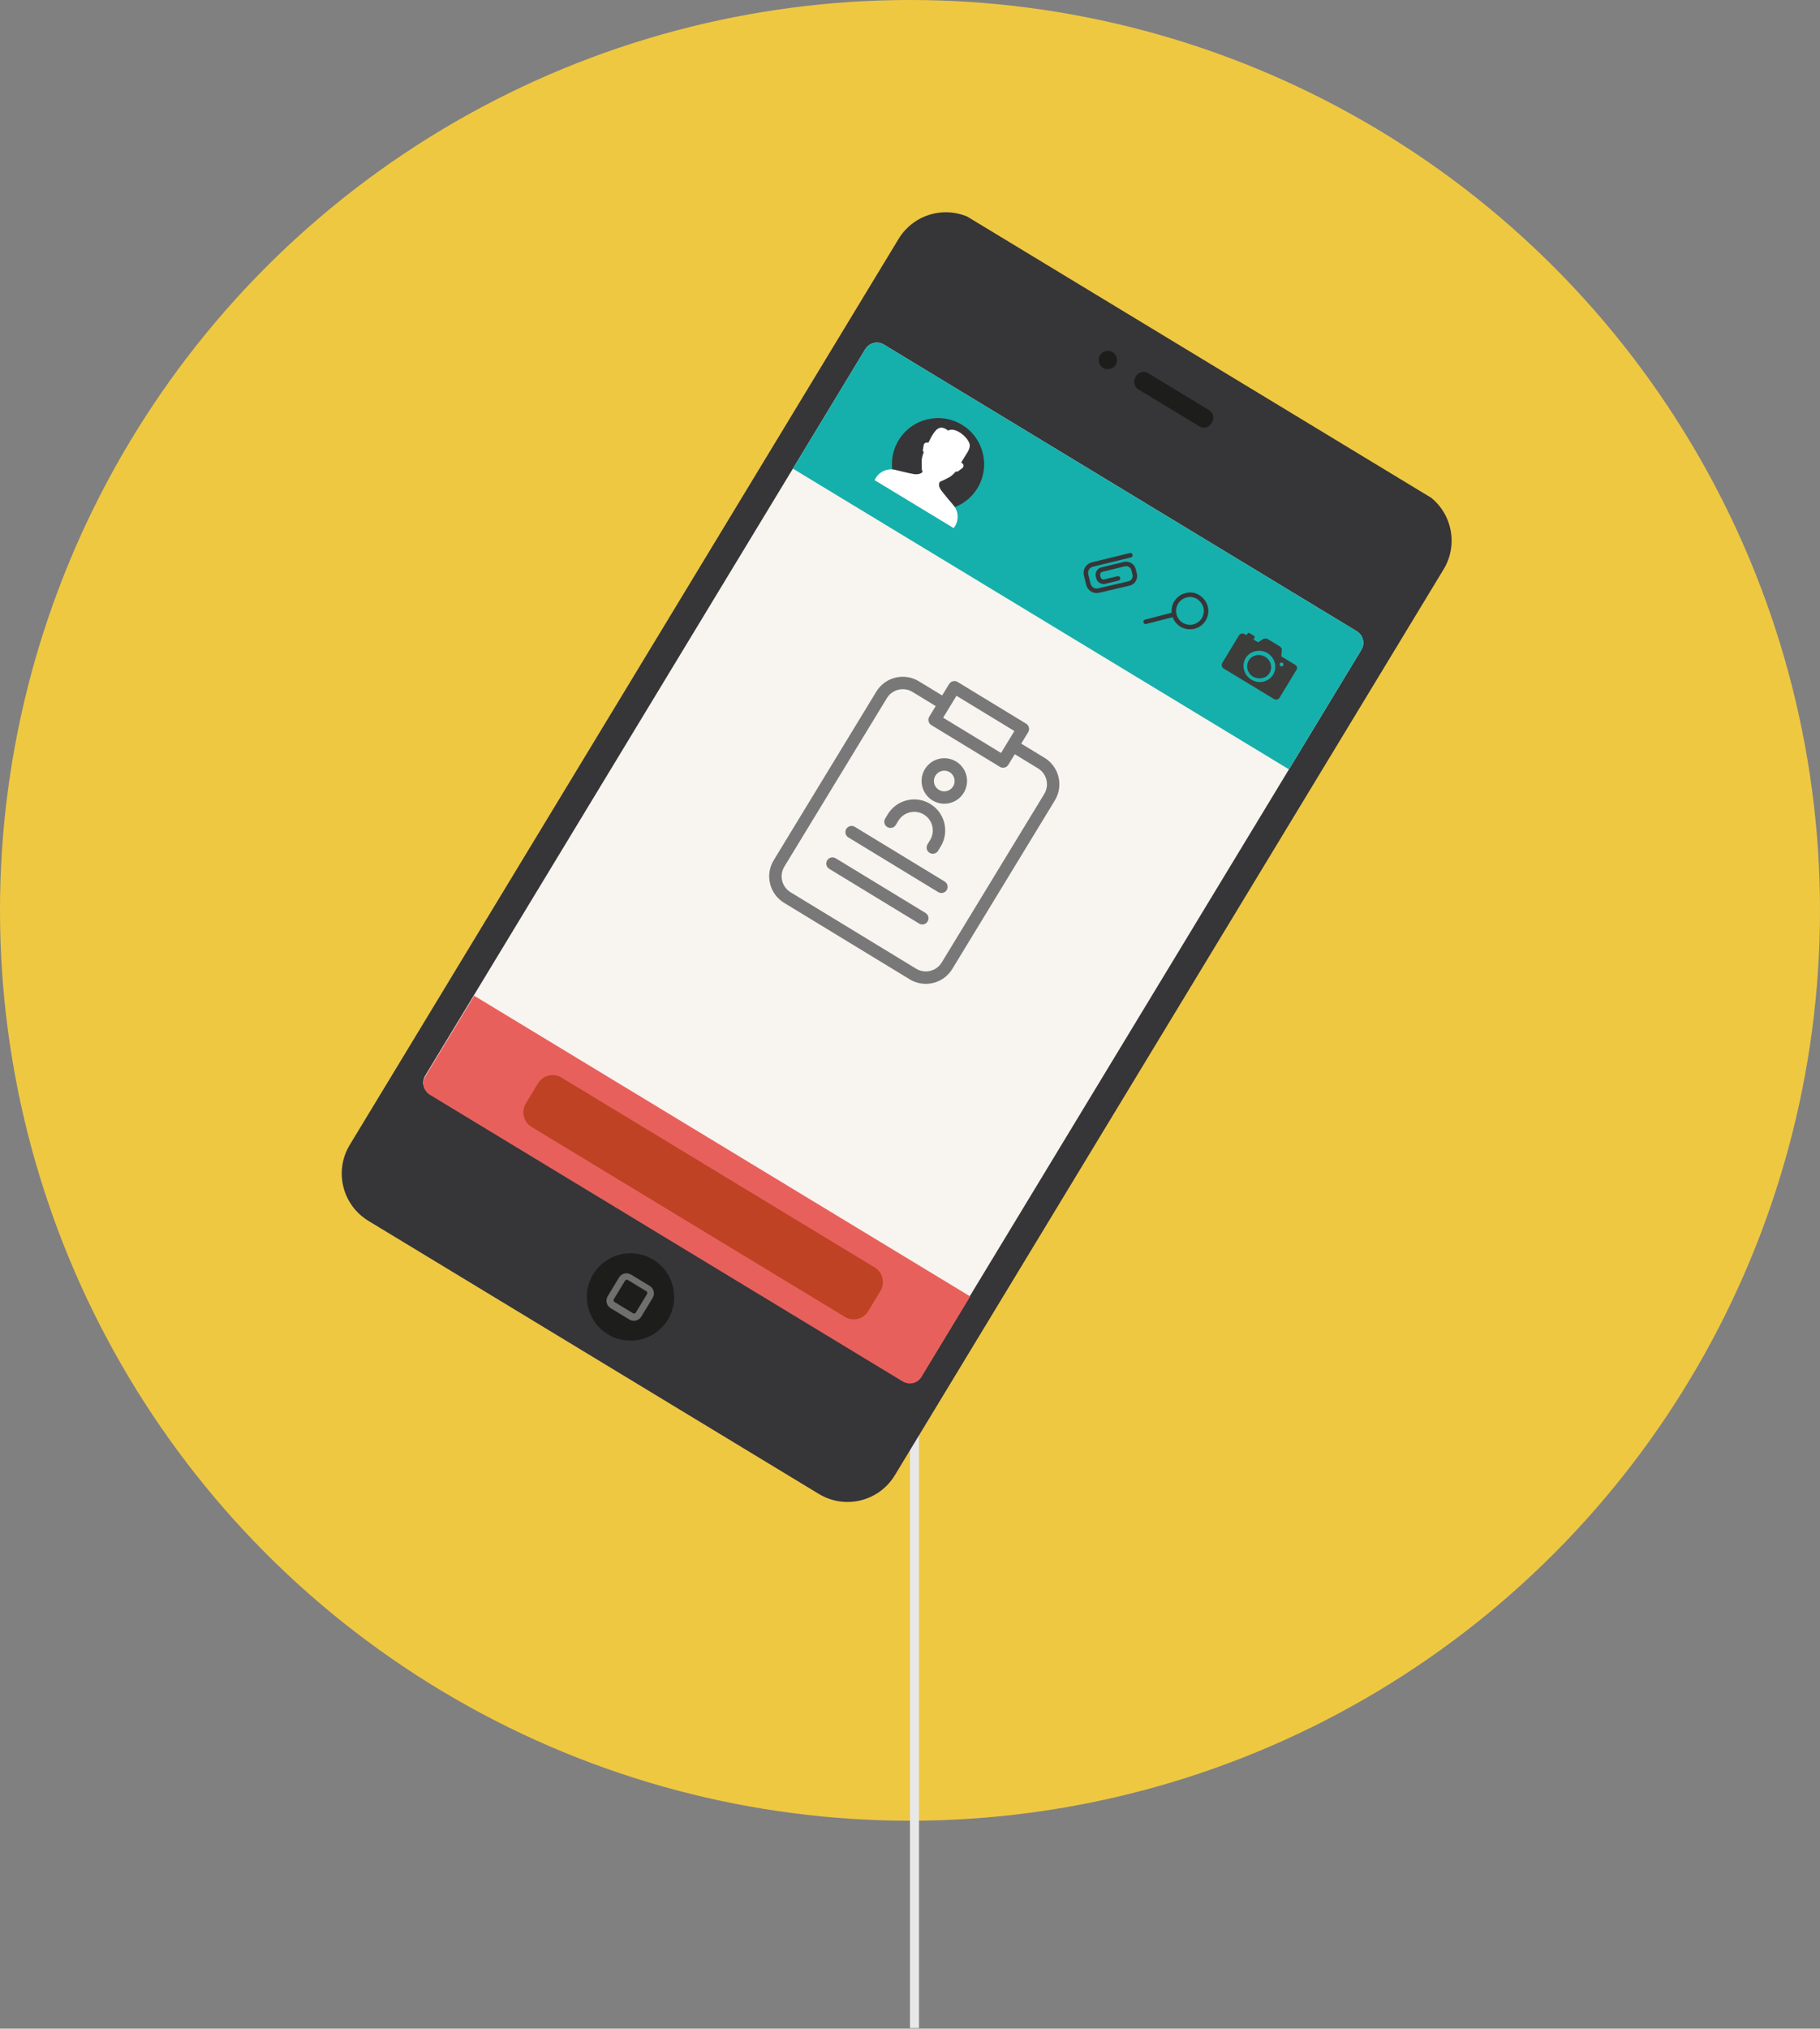 <?xml version="1.0" encoding="utf-8"?>
<!-- Generator: Adobe Illustrator 16.0.0, SVG Export Plug-In . SVG Version: 6.00 Build 0)  -->
<!DOCTYPE svg PUBLIC "-//W3C//DTD SVG 1.1//EN" "http://www.w3.org/Graphics/SVG/1.1/DTD/svg11.dtd">
<svg version="1.1" id="Layer_1" xmlns="http://www.w3.org/2000/svg" xmlns:xlink="http://www.w3.org/1999/xlink" x="0px" y="0px"
	 width="202px" height="225.07px" viewBox="0 0 202 225.07" enable-background="new 0 0 202 225.07" xml:space="preserve">
<rect x="0" y="0" width="202" height="225.07" fill="#808080" stroke="none"/>
<circle fill="#EFC842" cx="101" cy="101" r="101"/>
<line fill="none" stroke="#E8E8E8" x1="101.5" y1="157" x2="101.5" y2="225"/>
<g>
	<defs>
		
			<rect id="SVGID_1_" x="62.706" y="29.786" transform="matrix(-0.855 -0.518 0.518 -0.855 134.321 226.899)" width="72.295" height="129.803"/>
	</defs>
	<clipPath id="SVGID_2_">
		<use xlink:href="#SVGID_1_"  overflow="visible"/>
	</clipPath>
	<g clip-path="url(#SVGID_2_)">
		<path fill="#363538" d="M90.88,165.744l-49.988-30.293c-2.903-1.759-3.83-5.53-2.073-8.43L99.733,26.505
			c1.757-2.899,5.529-3.822,8.432-2.063l49.987,30.293c2.902,1.759,3.83,5.529,2.072,8.43L99.312,163.68
			C97.554,166.579,93.782,167.503,90.88,165.744z"/>
		<path fill="#1D1D1B" d="M133.113,47.301l-6.771-4.104c-0.461-0.279-0.607-0.87-0.328-1.331l0.084-0.138
			c0.279-0.46,0.871-0.605,1.332-0.326l6.772,4.104c0.461,0.279,0.606,0.87,0.327,1.331l-0.084,0.138
			C134.167,47.435,133.575,47.58,133.113,47.301z"/>
		<path fill="#1D1D1B" d="M123.83,40.479c0.307-0.506,0.115-1.125-0.346-1.404c-0.506-0.308-1.125-0.116-1.404,0.344
			s-0.116,1.126,0.345,1.405C122.887,41.103,123.552,40.94,123.83,40.479z"/>
		<path fill="#1D1D1B" d="M67.471,148.034c2.29,1.388,5.27,0.658,6.656-1.629c1.387-2.288,0.654-5.269-1.636-6.655
			c-2.29-1.388-5.27-0.659-6.656,1.629S65.181,146.646,67.471,148.034z"/>
		<path fill="#6F6F6E" d="M69.851,146.393l-2.073-1.256c-0.461-0.278-0.606-0.871-0.328-1.331l1.255-2.07
			c0.279-0.461,0.871-0.605,1.331-0.326l2.073,1.256c0.461,0.279,0.606,0.871,0.328,1.331l-1.255,2.071
			C70.903,146.527,70.312,146.672,69.851,146.393z M69.674,142.007c-0.092-0.056-0.24-0.02-0.296,0.073l-1.255,2.071
			c-0.056,0.092-0.02,0.239,0.072,0.295l2.073,1.257c0.092,0.056,0.24,0.019,0.296-0.073l1.255-2.071
			c0.056-0.092,0.02-0.239-0.073-0.296L69.674,142.007z"/>
		<path fill="#F8F4EF" d="M100.184,153.197l-52.476-31.801c-0.691-0.42-0.955-1.335-0.509-2.07l48.837-80.588
			c0.418-0.69,1.334-0.954,2.071-0.507l52.476,31.8c0.69,0.419,0.955,1.334,0.509,2.07l-48.865,80.635
			C101.809,153.426,100.875,153.616,100.184,153.197z"/>
		<path fill="#E8605C" d="M52.628,110.471l-5.411,8.93c-0.418,0.689-0.229,1.624,0.509,2.069l52.476,31.802
			c0.691,0.419,1.625,0.229,2.071-0.508l5.41-8.929L52.628,110.471z"/>
		<path fill="#15B0AB" d="M143.059,85.356l8.033-13.255c0.418-0.69,0.229-1.623-0.509-2.07l-52.476-31.8
			c-0.691-0.419-1.625-0.229-2.071,0.507l-8.033,13.255L143.059,85.356z"/>
		<path fill="#363538" d="M101.464,55.871c2.418,1.465,5.563,0.694,7.027-1.72c1.463-2.415,0.69-5.56-1.728-7.024
			c-2.418-1.466-5.563-0.695-7.026,1.72C98.274,51.261,99.047,54.406,101.464,55.871z"/>
		<path fill="#FFFFFF" d="M105.823,56.059c0,0-0.993-1.168-1.343-1.632c-0.238-0.333-0.357-0.657-0.162-0.979
			c0.074-0.018,0.176-0.082,0.25-0.1l0.63-0.312c0.351-0.164,0.639-0.431,0.88-0.725c0.092,0.056,0.193-0.009,0.268-0.026
			l0.463-0.349c0.131-0.11,0.195-0.322,0.039-0.479c-0.018-0.074-0.109-0.13-0.184-0.112l0.475-0.782
			c0.166-0.276,0.678-0.91,0.43-1.438c-0.366-0.851-1.646-1.752-2.332-1.35c-0.975-0.78-1.449,0.002-1.84,0.646l-0.373,0.719
			c-0.045-0.028-0.045-0.028-0.092-0.056c-0.193,0.008-0.369,0.09-0.406,0.256l-0.096,0.572c-0.01,0.12,0.008,0.193,0.102,0.25
			c-0.15,0.35-0.254,0.728-0.236,1.115l0.016,0.702c-0.01,0.12,0.027,0.268,0.092,0.369c-0.215,0.249-0.555,0.293-0.917,0.264
			c-0.572-0.095-2.159-0.49-2.159-0.49c-0.831-0.189-1.682,0.176-2.128,0.912l-0.14,0.23l8.8,5.333l0.14-0.23
			C106.445,57.631,106.375,56.707,105.823,56.059z"/>
		<path fill="#BF4224" d="M93.774,146.103L58.99,125.024c-0.875-0.531-1.166-1.715-0.636-2.589l1.367-2.255
			c0.53-0.875,1.713-1.164,2.588-0.634l34.784,21.079c0.875,0.531,1.167,1.714,0.636,2.588l-1.367,2.256
			C95.805,146.39,94.65,146.634,93.774,146.103z"/>
		<path fill="#3C3C3B" d="M140.902,74.675c0.363-0.599,0.164-1.412-0.481-1.803c-0.646-0.392-1.459-0.192-1.821,0.406
			c-0.363,0.599-0.162,1.412,0.482,1.803C139.755,75.426,140.541,75.272,140.902,74.675z"/>
		<path fill="#3C3C3B" d="M143.732,73.746l-1.52-0.921l0.059-0.72c0.01-0.12-0.073-0.296-0.211-0.38l-0.691-0.419l-0.691-0.419
			c-0.138-0.083-0.285-0.047-0.434-0.011l-0.611,0.385l-0.507-0.308l0.112-0.184c0.027-0.046,0.037-0.166-0.055-0.222l-0.508-0.308
			c-0.092-0.056-0.166-0.038-0.222,0.055l-0.111,0.184l-0.229-0.14c-0.186-0.111-0.481-0.039-0.592,0.146l-1.869,3.083
			c-0.111,0.185-0.039,0.48,0.146,0.592l5.62,3.406c0.186,0.111,0.48,0.039,0.592-0.145l1.869-3.084
			C144.036,74.182,143.964,73.886,143.732,73.746z M138.887,75.403c-0.828-0.503-1.13-1.566-0.628-2.395
			c0.474-0.782,1.584-1.054,2.413-0.552c0.829,0.503,1.13,1.566,0.628,2.395S139.716,75.905,138.887,75.403z M142.125,73.904
			c-0.092-0.056-0.128-0.203-0.072-0.295c0.057-0.093,0.203-0.129,0.297-0.073c0.092,0.057,0.127,0.204,0.071,0.296
			C142.366,73.924,142.218,73.961,142.125,73.904z"/>
		<path fill="none" stroke="#363538" stroke-width="0.5" stroke-miterlimit="10" d="M133.811,67.355
			c0.236,0.962-0.349,1.929-1.311,2.164c-0.961,0.235-1.93-0.352-2.165-1.312c-0.237-0.962,0.349-1.928,1.312-2.163
			C132.561,65.78,133.527,66.367,133.811,67.355z"/>
		<path fill="none" stroke="#363538" stroke-width="0.5" stroke-linecap="round" stroke-miterlimit="10" d="M130.289,68.179
			l-3.135,0.807"/>
		<path fill="none" stroke="#363538" stroke-width="0.5" stroke-linecap="round" stroke-miterlimit="10" d="M124.088,64.17
			l-1.479,0.362c-0.297,0.072-0.618-0.123-0.691-0.419l-0.055-0.222c-0.072-0.296,0.123-0.618,0.419-0.69l2.514-0.616
			c0.444-0.108,0.905,0.171,1.015,0.614l0.127,0.518c0.108,0.444-0.17,0.904-0.613,1.013l-3.375,0.787
			c-0.518,0.127-1.024-0.181-1.152-0.698l-0.254-1.035c-0.127-0.518,0.18-1.023,0.697-1.15l4.216-1.032"/>
		<g>
			<defs>
				
					<rect id="SVGID_3_" x="84.436" y="73.587" transform="matrix(-0.854 -0.52 0.52 -0.854 141.787 222.143)" width="35.208" height="35.209"/>
			</defs>
			<clipPath id="SVGID_4_">
				<use xlink:href="#SVGID_3_"  overflow="visible"/>
			</clipPath>
			<g clip-path="url(#SVGID_4_)">
				<path fill="#787878" d="M115.928,84.075l-2.584-1.573l0.772-1.269c0.196-0.325,0.094-0.747-0.229-0.945l-7.602-4.627
					c-0.324-0.196-0.746-0.094-0.944,0.23l-0.772,1.269l-2.584-1.573c-1.624-0.987-3.738-0.474-4.726,1.149L85.874,95.438
					c-0.987,1.623-0.473,3.737,1.149,4.726l13.944,8.488c1.622,0.987,3.737,0.473,4.726-1.149L117.078,88.8
					C118.064,87.178,117.551,85.062,115.928,84.075L115.928,84.075z M106.158,77.193l6.426,3.912l-1.48,2.432l-6.427-3.911
					L106.158,77.193z M104.518,106.788c-0.594,0.97-1.861,1.278-2.834,0.688l-13.945-8.487c-0.97-0.594-1.278-1.862-0.689-2.835
					l11.385-18.703c0.594-0.97,1.862-1.278,2.835-0.689l2.584,1.573l-0.711,1.169c-0.197,0.325-0.095,0.746,0.229,0.945l7.601,4.626
					c0.324,0.196,0.746,0.094,0.944-0.229l0.712-1.169l2.584,1.573c0.971,0.594,1.279,1.862,0.689,2.835L104.518,106.788z"/>
				<path fill="#787878" d="M104.85,97.805l-9.974-6.071c-0.324-0.197-0.748-0.095-0.945,0.229s-0.095,0.748,0.23,0.945l9.968,6.067
					c0.324,0.198,0.747,0.099,0.945-0.225C105.275,98.427,105.174,98.003,104.85,97.805L104.85,97.805z"/>
				<path fill="#787878" d="M102.727,101.293l-9.975-6.071c-0.324-0.197-0.748-0.095-0.945,0.229
					c-0.197,0.325-0.094,0.748,0.23,0.945l9.968,6.067c0.324,0.199,0.747,0.1,0.946-0.224
					C103.15,101.916,103.05,101.492,102.727,101.293L102.727,101.293z"/>
				<path fill="#787878" d="M103.496,88.8c0.871,0.531,1.977,0.484,2.801-0.118c0.824-0.602,1.204-1.643,0.965-2.634
					c-0.242-0.991-1.059-1.74-2.066-1.896c-1.01-0.157-2.012,0.31-2.543,1.181C101.93,86.523,102.307,88.074,103.496,88.8z
					 M105.402,85.669c0.396,0.242,0.609,0.698,0.537,1.157c-0.07,0.459-0.412,0.83-0.863,0.939c-0.451,0.11-0.926-0.062-1.199-0.438
					c-0.273-0.375-0.295-0.877-0.054-1.273C104.154,85.513,104.859,85.341,105.402,85.669L105.402,85.669z"/>
				<path fill="#787878" d="M98.476,91.758c0.325,0.196,0.747,0.094,0.945-0.229l0.286-0.47c0.592-0.973,1.862-1.282,2.834-0.689
					c0.973,0.592,1.282,1.862,0.689,2.835l-0.285,0.47c-0.197,0.324-0.094,0.747,0.229,0.944c0.324,0.197,0.747,0.095,0.945-0.229
					l0.286-0.47c0.986-1.622,0.473-3.737-1.149-4.725c-1.623-0.988-3.737-0.474-4.725,1.148l-0.286,0.471
					C98.05,91.138,98.152,91.56,98.476,91.758z"/>
			</g>
			<path clip-path="url(#SVGID_4_)" fill="#787878" d="M85.905,113.928c-0.545,0.734-1.201,1.167-1.967,1.301
				c-0.764,0.132-1.562-0.056-2.394-0.56c-0.582-0.353-1.011-0.8-1.289-1.344c-0.273-0.544-0.376-1.144-0.309-1.797
				s0.299-1.319,0.696-1.996l0.413-0.683c0.417-0.688,0.907-1.22,1.469-1.597c0.562-0.377,1.156-0.569,1.782-0.578
				c0.63-0.006,1.244,0.172,1.841,0.534c0.805,0.488,1.32,1.1,1.546,1.835c0.226,0.736,0.137,1.527-0.267,2.374l-1.263-0.766
				c0.258-0.562,0.333-1.031,0.226-1.412c-0.102-0.381-0.391-0.716-0.865-1.003c-0.551-0.335-1.098-0.391-1.64-0.166
				c-0.537,0.223-1.045,0.721-1.523,1.496l-0.392,0.646c-0.478,0.788-0.702,1.476-0.673,2.06c0.033,0.586,0.322,1.044,0.866,1.375
				c0.498,0.301,0.939,0.416,1.326,0.344s0.771-0.349,1.153-0.829L85.905,113.928z M89.136,116.962l5.314-4.583l1.393,0.845
				l-7.048,5.703l-1.228-0.744l1.807-8.881l1.388,0.842L89.136,116.962z"/>
		</g>
	</g>
</g>
</svg>
